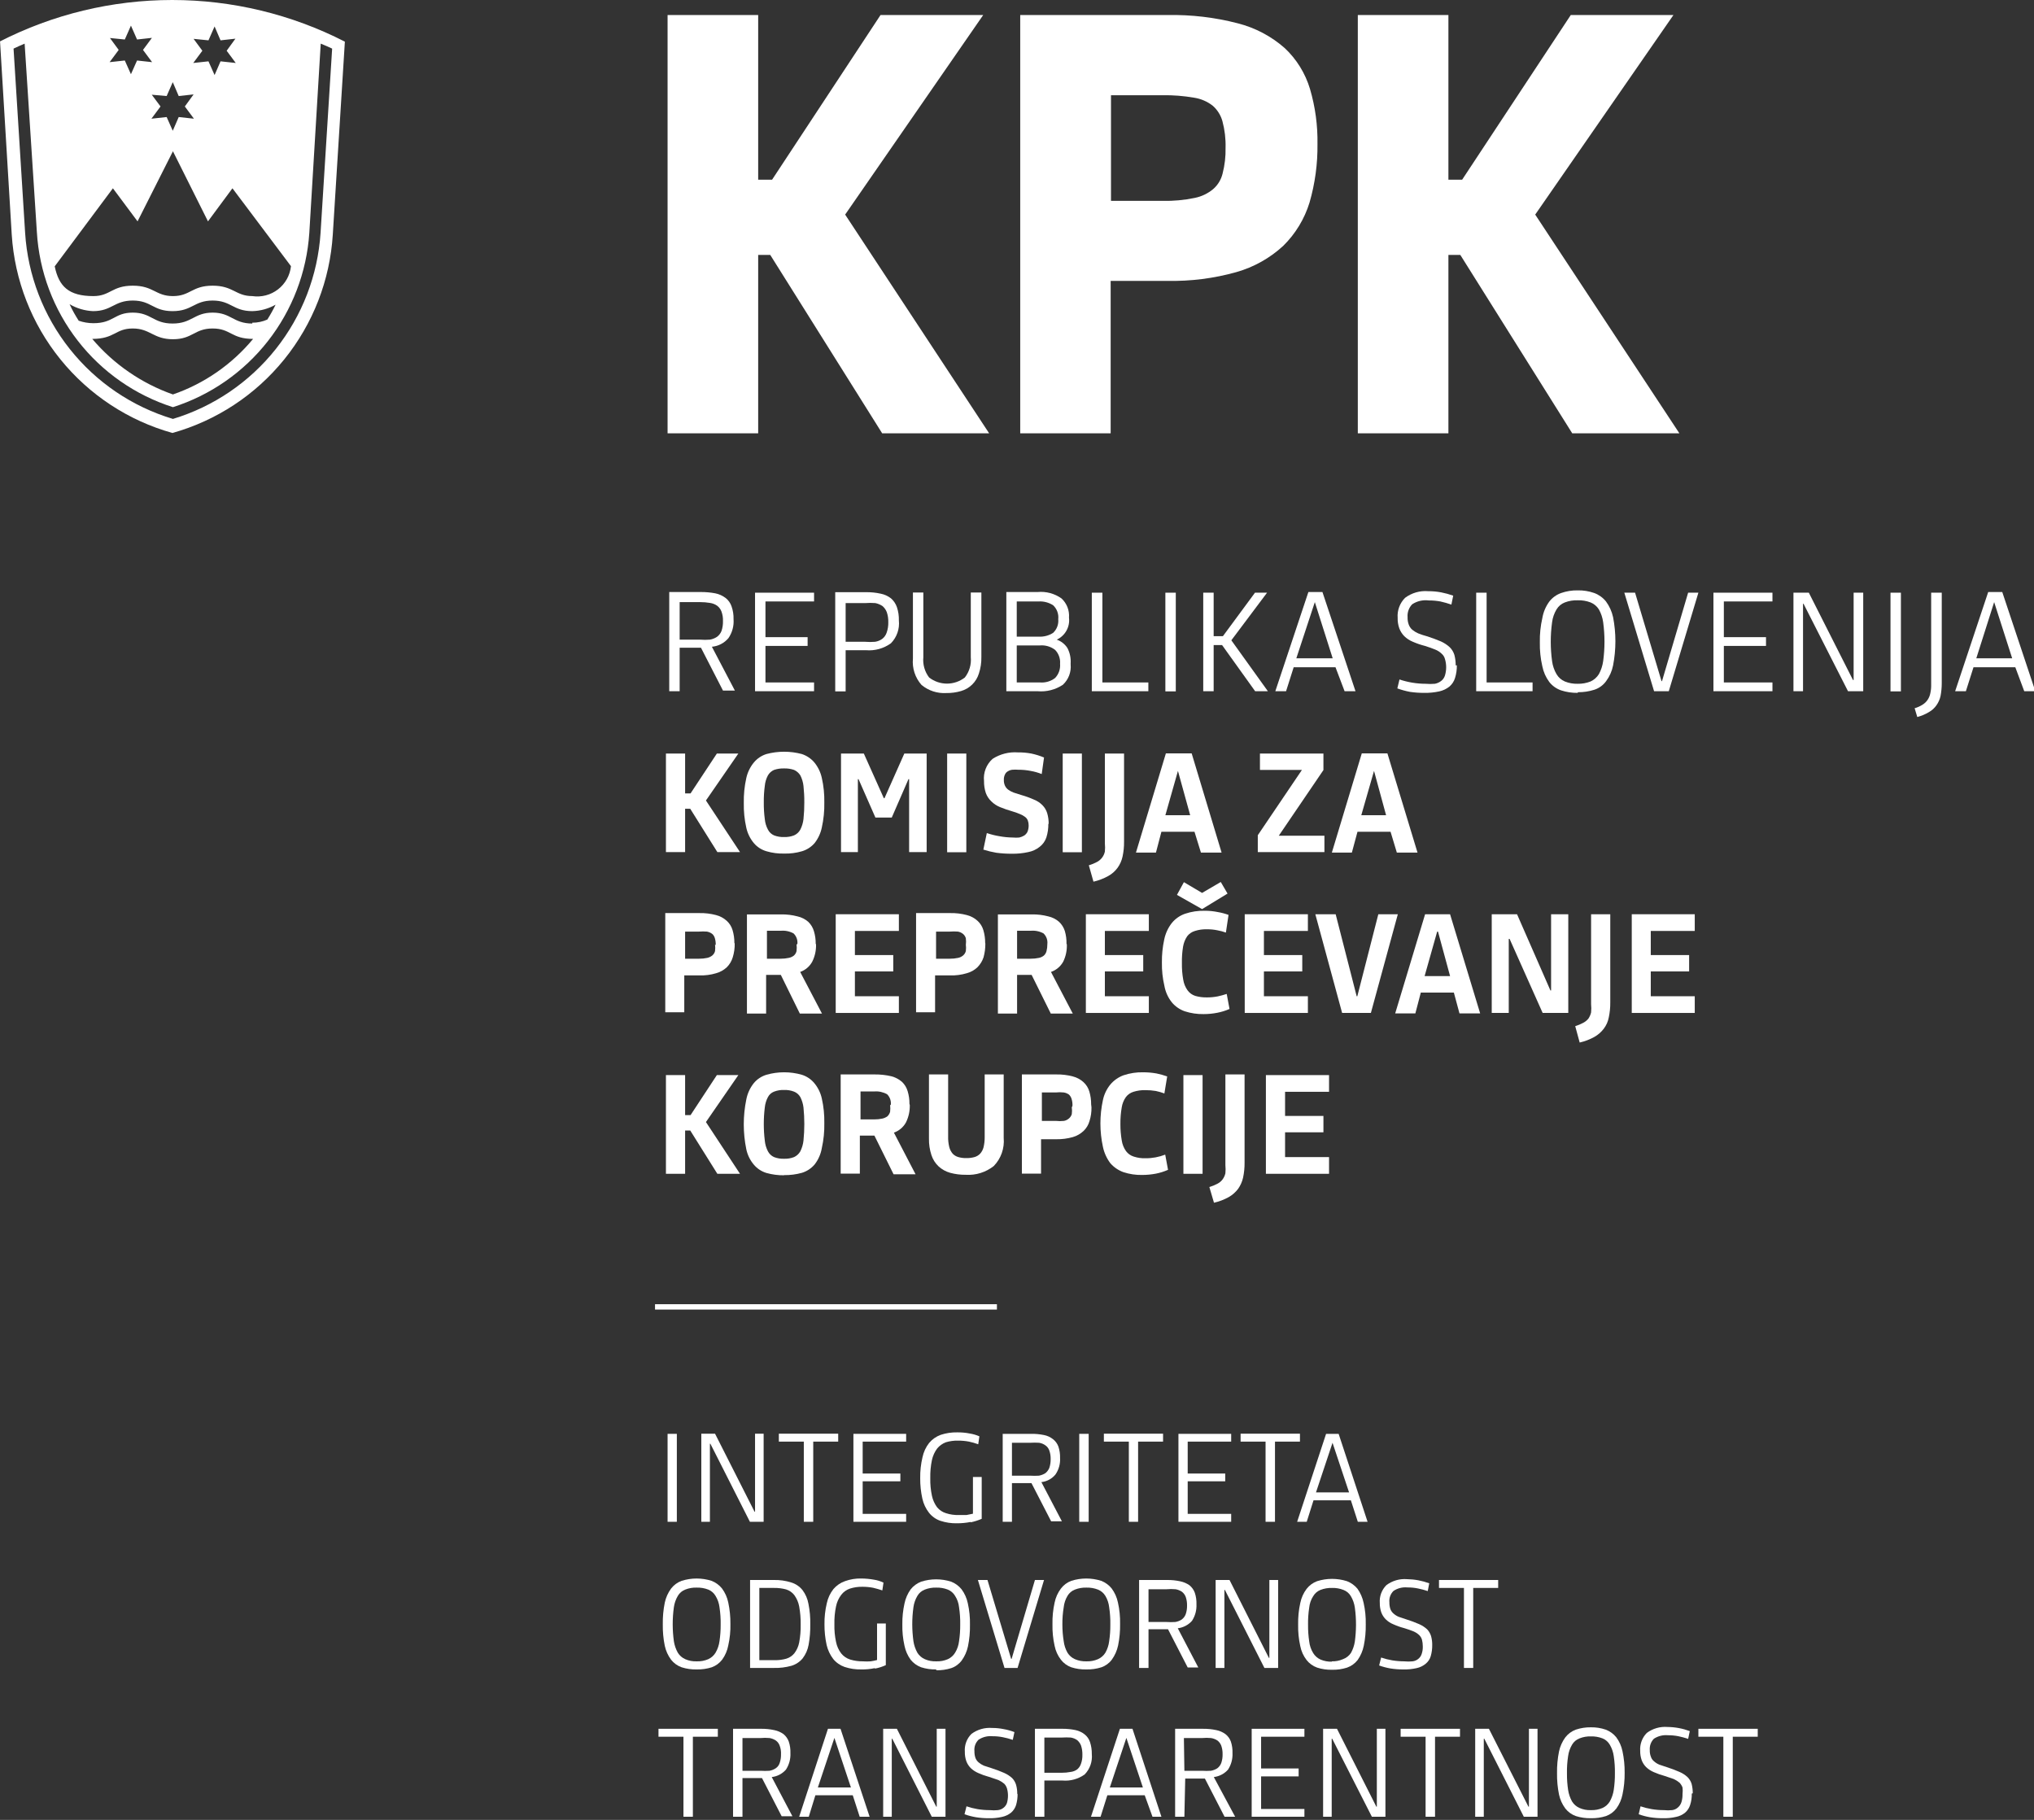 <svg width="190" height="170" viewBox="0 0 190 170" fill="none" xmlns="http://www.w3.org/2000/svg">
<rect x="0" y="0" width="190" height="170" fill="#333333" stroke="none"/>
<g clip-path="url(#clip0_2504_211)">
<path d="M63.488 59.751H65.387C65.696 59.776 66.006 59.776 66.314 59.751C66.551 59.711 66.778 59.621 66.978 59.488C67.165 59.35 67.309 59.163 67.395 58.947C67.496 58.649 67.543 58.336 67.534 58.021C67.546 57.716 67.499 57.412 67.395 57.125C67.314 56.911 67.175 56.724 66.993 56.585C66.796 56.446 66.568 56.356 66.329 56.322C66.018 56.27 65.703 56.244 65.387 56.245H63.488V59.751ZM63.488 64.569H62.515V55.303H65.465C65.921 55.3 66.376 55.341 66.824 55.426C67.171 55.497 67.498 55.645 67.781 55.859C68.04 56.061 68.233 56.335 68.337 56.646C68.471 57.028 68.534 57.431 68.522 57.836C68.57 58.465 68.401 59.092 68.044 59.611C67.655 60.072 67.1 60.361 66.499 60.415L68.646 64.507H67.534L65.48 60.507H63.488V64.569Z" fill="white"/>
<path d="M70.53 64.569V55.365H76.043V56.183H71.503V59.519H75.441V60.337H71.503V63.75H76.043V64.569H70.53Z" fill="white"/>
<path d="M78.993 59.951H80.815C81.124 59.977 81.434 59.977 81.742 59.951C81.987 59.915 82.221 59.819 82.421 59.673C82.607 59.525 82.747 59.327 82.823 59.102C82.933 58.79 82.986 58.46 82.977 58.129C82.987 57.809 82.94 57.49 82.838 57.187C82.754 56.966 82.616 56.77 82.437 56.615C82.236 56.481 82.01 56.386 81.773 56.337C81.454 56.311 81.134 56.311 80.815 56.337H78.993V59.951ZM78.993 64.584H78.02V55.318H80.892C81.355 55.311 81.816 55.358 82.267 55.457C82.615 55.525 82.944 55.673 83.224 55.89C83.478 56.11 83.669 56.392 83.78 56.708C83.915 57.111 83.978 57.535 83.966 57.959C84.006 58.347 83.961 58.739 83.833 59.107C83.704 59.476 83.497 59.811 83.224 60.09C82.55 60.579 81.722 60.809 80.892 60.739H78.993V64.584Z" fill="white"/>
<path d="M91.672 61.372C91.683 61.896 91.604 62.418 91.44 62.916C91.32 63.306 91.105 63.66 90.814 63.946C90.522 64.232 90.165 64.441 89.772 64.553C89.326 64.684 88.863 64.746 88.398 64.739C87.558 64.791 86.729 64.52 86.081 63.982C85.786 63.65 85.563 63.26 85.425 62.838C85.287 62.415 85.237 61.969 85.278 61.526V55.349H86.251V61.388C86.185 62.066 86.378 62.745 86.792 63.287C87.269 63.658 87.856 63.859 88.46 63.859C89.064 63.859 89.651 63.658 90.128 63.287C90.548 62.748 90.747 62.068 90.683 61.388V55.349H91.672V61.372Z" fill="white"/>
<path d="M99.023 62.005C99.043 61.769 99.011 61.53 98.931 61.306C98.852 61.083 98.725 60.879 98.56 60.708C98.159 60.4 97.658 60.251 97.154 60.291H94.977V63.75H97.154C97.658 63.79 98.159 63.642 98.56 63.333C98.726 63.157 98.854 62.948 98.934 62.719C99.014 62.49 99.044 62.247 99.023 62.005ZM98.853 57.836C98.88 57.597 98.85 57.355 98.767 57.13C98.684 56.905 98.549 56.702 98.374 56.538C97.975 56.282 97.505 56.158 97.031 56.183H94.977V59.472H97.031C97.505 59.498 97.975 59.373 98.374 59.117C98.547 58.955 98.68 58.755 98.763 58.532C98.847 58.31 98.877 58.072 98.853 57.836ZM100.011 62.067C100.044 62.418 99.996 62.772 99.87 63.101C99.744 63.431 99.544 63.727 99.285 63.967C98.589 64.43 97.756 64.643 96.923 64.569H94.004V55.303H96.923C97.717 55.228 98.512 55.442 99.162 55.905C99.405 56.132 99.594 56.411 99.715 56.721C99.835 57.032 99.884 57.365 99.857 57.697C99.909 58.116 99.826 58.541 99.621 58.91C99.415 59.279 99.098 59.574 98.714 59.751C99.12 59.892 99.467 60.163 99.703 60.523C99.937 60.963 100.044 61.461 100.011 61.959" fill="white"/>
<path d="M101.988 64.569V55.365H102.976V63.75H107.27V64.569H101.988Z" fill="white"/>
<path d="M109.833 55.365H108.86V64.584H109.833V55.365Z" fill="white"/>
<path d="M112.397 55.365H113.37V59.426H114.235L117.231 55.365H118.358L115.022 59.812L118.435 64.569H117.246L114.158 60.26H113.37V64.569H112.397V55.365Z" fill="white"/>
<path d="M121.092 61.496H124.489L122.821 56.245L121.092 61.496ZM124.752 62.33H120.845L120.134 64.569H119.13L122.219 55.303H123.532L126.62 64.569H125.601L124.752 62.33Z" fill="white"/>
<path d="M136.087 62.144C136.094 62.547 136.037 62.949 135.917 63.333C135.823 63.646 135.641 63.925 135.392 64.136C135.116 64.355 134.794 64.508 134.45 64.584C133.989 64.685 133.517 64.732 133.045 64.723C132.6 64.726 132.156 64.695 131.717 64.631C131.312 64.555 130.914 64.447 130.528 64.306L130.728 63.472C131.515 63.736 132.339 63.872 133.168 63.874C133.456 63.9 133.746 63.9 134.033 63.874C134.247 63.834 134.448 63.744 134.62 63.611C134.789 63.483 134.913 63.304 134.975 63.102C135.128 62.598 135.128 62.061 134.975 61.557C134.924 61.365 134.817 61.193 134.666 61.063C134.493 60.896 134.288 60.765 134.064 60.677C133.817 60.569 133.493 60.461 133.107 60.337C132.721 60.239 132.344 60.11 131.979 59.951C131.68 59.83 131.408 59.651 131.176 59.426C130.973 59.219 130.815 58.972 130.713 58.7C130.601 58.383 130.548 58.048 130.558 57.712C130.532 57.369 130.581 57.024 130.701 56.701C130.821 56.379 131.009 56.086 131.253 55.843C131.874 55.38 132.643 55.16 133.415 55.225C133.82 55.223 134.223 55.259 134.62 55.334C135.003 55.409 135.38 55.512 135.747 55.642L135.578 56.477C135.238 56.359 134.893 56.261 134.543 56.183C134.186 56.119 133.824 56.088 133.462 56.09C132.921 56.019 132.373 56.145 131.917 56.446C131.763 56.604 131.645 56.793 131.571 57.001C131.496 57.209 131.467 57.43 131.485 57.65C131.476 57.887 131.512 58.123 131.593 58.345C131.66 58.529 131.772 58.693 131.917 58.824C132.087 58.962 132.274 59.076 132.473 59.164C132.73 59.267 132.993 59.355 133.261 59.426C133.717 59.567 134.166 59.732 134.605 59.92C134.905 60.056 135.181 60.238 135.423 60.461C135.624 60.658 135.773 60.902 135.856 61.171C135.941 61.494 135.983 61.826 135.979 62.16" fill="white"/>
<path d="M137.894 64.569V55.365H138.867V63.75H143.16V64.569H137.894Z" fill="white"/>
<path d="M147.376 63.874C147.788 63.883 148.198 63.809 148.581 63.658C148.899 63.511 149.167 63.275 149.353 62.978C149.56 62.599 149.696 62.186 149.755 61.758C149.919 60.554 149.919 59.333 149.755 58.129C149.699 57.705 149.563 57.297 149.353 56.924C149.17 56.632 148.9 56.405 148.581 56.276C148.197 56.129 147.787 56.061 147.376 56.075C146.965 56.061 146.556 56.129 146.172 56.276C145.849 56.4 145.577 56.628 145.4 56.924C145.178 57.292 145.036 57.703 144.983 58.129C144.818 59.333 144.818 60.554 144.983 61.758C145.039 62.189 145.18 62.603 145.4 62.978C145.578 63.281 145.849 63.519 146.172 63.658C146.554 63.812 146.964 63.886 147.376 63.874ZM147.376 64.723C146.852 64.731 146.331 64.653 145.832 64.492C145.392 64.343 145.006 64.069 144.72 63.704C144.398 63.269 144.177 62.768 144.071 62.237C143.902 61.503 143.824 60.751 143.84 59.998C143.824 59.239 143.902 58.482 144.071 57.743C144.165 57.185 144.387 56.656 144.72 56.199C145.005 55.829 145.391 55.55 145.832 55.395C146.328 55.222 146.851 55.138 147.376 55.148C147.902 55.137 148.425 55.221 148.921 55.395C149.351 55.554 149.73 55.826 150.017 56.183C150.338 56.621 150.564 57.12 150.681 57.65C150.97 59.139 150.97 60.67 150.681 62.16C150.576 62.691 150.354 63.191 150.033 63.627C149.761 64.004 149.377 64.285 148.936 64.43C148.437 64.59 147.916 64.668 147.392 64.662" fill="white"/>
<path d="M151.731 55.365H152.735L155.206 63.627H155.252L157.692 55.365H158.65L155.885 64.569H154.511L151.731 55.365Z" fill="white"/>
<path d="M160.055 64.569V55.365H165.568V56.183H161.028V59.519H164.966V60.337H161.028V63.75H165.568V64.569H160.055Z" fill="white"/>
<path d="M168.472 56.399H168.425V64.569H167.53V55.365H168.966L173.089 63.519H173.151V55.365H174.047V64.569H172.626L168.472 56.399Z" fill="white"/>
<path d="M177.568 55.365H176.595V64.584H177.568V55.365Z" fill="white"/>
<path d="M181.383 55.364V63.843C181.382 64.231 181.345 64.619 181.274 65.001C181.207 65.318 181.075 65.617 180.888 65.882C180.707 66.142 180.469 66.358 180.193 66.515C179.853 66.722 179.483 66.879 179.097 66.978L178.85 66.159C179.106 66.086 179.35 65.977 179.576 65.835C179.765 65.722 179.929 65.569 180.054 65.387C180.185 65.197 180.274 64.981 180.317 64.754C180.377 64.48 180.403 64.2 180.394 63.92V55.364H181.383Z" fill="white"/>
<path d="M184.61 61.496H187.962L186.278 56.245L184.61 61.496ZM188.255 62.33H184.348L183.637 64.569H182.634L185.722 55.303H187.035L190.124 64.569H189.089L188.255 62.33Z" fill="white"/>
<path d="M62.206 70.391H63.998V74.113H64.507L66.963 70.391H68.97L65.943 74.777L69.125 79.595H67.009L64.476 75.549H63.998V79.595H62.206V70.391Z" fill="white"/>
<path d="M73.248 78.19C73.564 78.202 73.879 78.149 74.175 78.035C74.425 77.925 74.631 77.735 74.761 77.495C74.918 77.186 75.017 76.851 75.055 76.507C75.109 75.994 75.135 75.478 75.132 74.962C75.136 74.446 75.11 73.931 75.055 73.418C75.017 73.073 74.918 72.739 74.761 72.43C74.62 72.206 74.416 72.028 74.175 71.92C73.876 71.819 73.563 71.772 73.248 71.781C72.928 71.771 72.609 71.818 72.306 71.92C72.066 72.024 71.865 72.203 71.734 72.43C71.571 72.736 71.471 73.072 71.441 73.418C71.372 73.93 71.341 74.446 71.348 74.962C71.342 75.478 71.373 75.995 71.441 76.507C71.471 76.852 71.571 77.189 71.734 77.495C71.855 77.737 72.058 77.929 72.306 78.035C72.606 78.15 72.927 78.203 73.248 78.19ZM73.248 79.734C72.689 79.749 72.132 79.676 71.596 79.518C71.138 79.386 70.73 79.123 70.422 78.761C70.071 78.342 69.827 77.844 69.711 77.31C69.542 76.555 69.464 75.782 69.48 75.008C69.464 74.23 69.542 73.452 69.711 72.692C69.827 72.153 70.07 71.65 70.422 71.225C70.729 70.854 71.136 70.581 71.596 70.437C72.678 70.149 73.818 70.149 74.9 70.437C75.349 70.585 75.75 70.852 76.059 71.209C76.41 71.634 76.654 72.138 76.769 72.677C76.939 73.426 77.016 74.194 77.001 74.962C77.017 75.746 76.939 76.529 76.769 77.294C76.66 77.829 76.427 78.332 76.09 78.761C75.778 79.12 75.371 79.382 74.916 79.518C74.374 79.677 73.812 79.75 73.248 79.734Z" fill="white"/>
<path d="M80.692 70.391L82.56 74.561H82.622L84.475 70.391H86.56V79.595H84.923V72.785H84.861L83.302 76.368H81.773L80.198 72.785H80.136V79.595H78.561V70.391H80.692Z" fill="white"/>
<path d="M90.266 70.391H88.475V79.611H90.266V70.391Z" fill="white"/>
<path d="M97.927 76.924C97.938 77.368 97.875 77.812 97.741 78.236C97.623 78.578 97.409 78.879 97.123 79.101C96.814 79.35 96.448 79.52 96.058 79.595C95.551 79.707 95.032 79.759 94.513 79.75C94.028 79.752 93.543 79.722 93.062 79.657C92.654 79.588 92.251 79.49 91.857 79.364L92.181 77.819C92.564 77.95 92.956 78.048 93.355 78.113C93.773 78.19 94.197 78.231 94.622 78.236C94.817 78.253 95.013 78.253 95.208 78.236C95.372 78.2 95.528 78.137 95.672 78.051C95.805 77.963 95.912 77.84 95.981 77.696C96.054 77.509 96.091 77.31 96.089 77.109C96.091 76.951 96.065 76.794 96.011 76.645C95.957 76.51 95.866 76.392 95.749 76.306C95.602 76.196 95.441 76.108 95.27 76.043C95.029 75.939 94.782 75.851 94.529 75.781C94.151 75.673 93.78 75.544 93.417 75.395C93.11 75.272 92.832 75.088 92.599 74.854C92.372 74.639 92.197 74.375 92.089 74.082C91.969 73.718 91.912 73.337 91.919 72.954C91.878 72.571 91.93 72.183 92.07 71.823C92.21 71.463 92.433 71.141 92.722 70.885C93.424 70.434 94.253 70.223 95.085 70.283C95.504 70.278 95.923 70.314 96.336 70.391C96.743 70.476 97.141 70.6 97.525 70.762L97.309 72.306C96.975 72.174 96.628 72.075 96.274 72.013C95.892 71.938 95.504 71.902 95.116 71.904C94.936 71.889 94.755 71.889 94.575 71.904C94.427 71.918 94.285 71.965 94.158 72.043C94.036 72.108 93.938 72.211 93.88 72.337C93.8 72.5 93.763 72.68 93.772 72.862C93.766 73.048 93.803 73.233 93.88 73.402C93.951 73.55 94.057 73.677 94.189 73.773C94.341 73.882 94.508 73.971 94.683 74.036L95.409 74.267C95.816 74.382 96.213 74.526 96.598 74.7C96.895 74.817 97.163 74.996 97.386 75.225C97.585 75.429 97.733 75.678 97.818 75.951C97.919 76.291 97.966 76.645 97.957 77.001" fill="white"/>
<path d="M101.061 70.391H99.27V79.611H101.061V70.391Z" fill="white"/>
<path d="M101.71 80.831C101.972 80.754 102.226 80.65 102.467 80.522C102.655 80.424 102.818 80.286 102.946 80.118C103.074 79.95 103.164 79.756 103.208 79.549C103.234 79.292 103.234 79.034 103.208 78.777V70.391H105V78.638C105.005 79.1 104.958 79.561 104.861 80.012C104.78 80.39 104.622 80.748 104.397 81.062C104.164 81.381 103.864 81.645 103.517 81.835C103.086 82.074 102.623 82.25 102.143 82.36L101.71 80.831Z" fill="white"/>
<path d="M108.86 76.151H111.177L110.034 72.013L108.86 76.151ZM111.579 77.696H108.49L107.98 79.641H106.112L108.907 70.376H111.316L114.111 79.641H112.181L111.579 77.696Z" fill="white"/>
<path d="M117.493 79.595V78.02L121.617 71.92H117.694V70.391H123.624V71.935L119.455 78.066H123.717V79.595H117.493Z" fill="white"/>
<path d="M127.161 76.151H129.477L128.35 72.013L127.161 76.151ZM129.894 77.696H126.806L126.281 79.641H124.412L127.207 70.376H129.601L132.412 79.641H130.481L129.894 77.696Z" fill="white"/>
<path d="M66.855 88.29C66.865 88.071 66.839 87.852 66.777 87.641C66.736 87.486 66.65 87.346 66.53 87.24C66.385 87.129 66.216 87.055 66.036 87.023C65.794 87.005 65.552 87.005 65.31 87.023H63.998V89.556H65.31C65.564 89.559 65.818 89.533 66.067 89.479C66.242 89.44 66.406 89.361 66.546 89.247C66.666 89.141 66.752 89.001 66.793 88.846C66.82 88.641 66.82 88.433 66.793 88.228M68.63 88.135C68.639 88.575 68.576 89.013 68.445 89.433C68.34 89.783 68.149 90.102 67.889 90.359C67.604 90.622 67.26 90.813 66.885 90.915C66.385 91.064 65.863 91.132 65.341 91.116H63.92V94.56H62.144V85.294H65.341C65.862 85.284 66.382 85.346 66.885 85.479C67.26 85.573 67.605 85.759 67.889 86.02C68.145 86.253 68.332 86.552 68.43 86.885C68.546 87.275 68.603 87.681 68.6 88.089" fill="white"/>
<path d="M74.483 88.197C74.506 88.014 74.486 87.828 74.424 87.653C74.363 87.479 74.261 87.322 74.128 87.193C73.76 86.993 73.341 86.907 72.924 86.946H71.642V89.556H72.924C73.178 89.559 73.432 89.533 73.68 89.479C73.855 89.445 74.019 89.371 74.159 89.263C74.282 89.152 74.368 89.007 74.406 88.846C74.434 88.636 74.434 88.423 74.406 88.213M76.228 88.213C76.246 88.774 76.124 89.331 75.873 89.834C75.629 90.282 75.228 90.624 74.746 90.792L76.784 94.683H74.715L72.939 91.07H71.565V94.683H69.773V85.417H72.954C73.475 85.408 73.995 85.47 74.499 85.603C74.871 85.686 75.216 85.861 75.503 86.112C75.75 86.35 75.931 86.648 76.028 86.977C76.145 87.362 76.202 87.763 76.198 88.166" fill="white"/>
<path d="M78.066 94.622V85.402H83.966V86.962H79.858V89.216H83.441V90.745H79.858V93.062H83.966V94.622H78.066Z" fill="white"/>
<path d="M90.22 88.29C90.249 88.075 90.249 87.856 90.22 87.641C90.174 87.485 90.083 87.345 89.958 87.24C89.819 87.128 89.654 87.054 89.479 87.023C89.232 87.004 88.984 87.004 88.738 87.023H87.44V89.556H88.738C88.992 89.559 89.246 89.533 89.494 89.479C89.671 89.444 89.836 89.364 89.973 89.247C90.093 89.141 90.179 89.001 90.22 88.846C90.248 88.641 90.248 88.433 90.22 88.228M92.043 88.135C92.048 88.574 91.99 89.01 91.873 89.433C91.756 89.781 91.56 90.098 91.301 90.359C91.018 90.625 90.673 90.816 90.297 90.915C89.797 91.064 89.275 91.132 88.753 91.116H87.348V94.56H85.572V85.294H88.769C89.289 85.284 89.809 85.346 90.313 85.479C90.687 85.573 91.032 85.759 91.317 86.02C91.573 86.253 91.76 86.552 91.857 86.885C91.973 87.275 92.03 87.681 92.027 88.089" fill="white"/>
<path d="M97.834 88.197C97.857 88.014 97.837 87.828 97.775 87.653C97.713 87.479 97.612 87.322 97.479 87.193C97.111 86.993 96.691 86.907 96.274 86.946H95.008V89.556H96.274C96.534 89.559 96.793 89.533 97.046 89.479C97.216 89.445 97.375 89.371 97.51 89.263C97.632 89.152 97.718 89.007 97.757 88.846C97.81 88.639 97.836 88.426 97.834 88.213M99.656 88.213C99.678 88.773 99.561 89.33 99.317 89.834C99.067 90.283 98.66 90.624 98.174 90.792L100.212 94.683H98.158L96.367 91.07H95.008V94.683H93.216V85.417H96.382C96.903 85.408 97.423 85.47 97.927 85.603C98.298 85.686 98.644 85.861 98.93 86.112C99.182 86.349 99.368 86.647 99.471 86.977C99.582 87.363 99.634 87.764 99.625 88.166" fill="white"/>
<path d="M101.432 94.622V85.402H107.316V86.962H103.208V89.216H106.791V90.745H103.208V93.062H107.316V94.622H101.432Z" fill="white"/>
<path d="M110.59 82.406L112.289 83.41L114.034 82.39L114.667 83.472L112.289 84.923L109.941 83.595L110.59 82.406ZM114.513 87.116C114.252 87.021 113.983 86.948 113.71 86.9C113.39 86.834 113.063 86.803 112.737 86.807C112.36 86.796 111.984 86.848 111.625 86.962C111.337 87.046 111.083 87.219 110.899 87.456C110.702 87.749 110.571 88.081 110.513 88.429C110.429 88.939 110.393 89.456 110.405 89.973C110.395 90.491 110.436 91.008 110.528 91.517C110.584 91.874 110.721 92.212 110.93 92.506C111.109 92.755 111.363 92.939 111.656 93.031C112.007 93.131 112.371 93.178 112.737 93.17C113.074 93.173 113.41 93.142 113.74 93.077C114.028 93.016 114.311 92.939 114.59 92.846L114.852 94.251C114.486 94.411 114.102 94.53 113.71 94.606C113.287 94.689 112.858 94.73 112.428 94.73C111.83 94.74 111.236 94.651 110.667 94.467C110.198 94.302 109.782 94.014 109.463 93.633C109.107 93.184 108.868 92.653 108.768 92.089C108.601 91.375 108.523 90.644 108.536 89.911C108.526 89.19 108.599 88.47 108.752 87.765C108.866 87.202 109.109 86.673 109.463 86.22C109.786 85.823 110.214 85.524 110.698 85.356C111.285 85.158 111.901 85.064 112.52 85.078C112.941 85.074 113.36 85.116 113.771 85.201C114.108 85.259 114.439 85.347 114.76 85.464L114.513 87.116Z" fill="white"/>
<path d="M116.273 94.622V85.402H122.173V86.962H118.065V89.216H121.647V90.745H118.065V93.062H122.173V94.622H116.273Z" fill="white"/>
<path d="M128.057 94.622H125.37L122.868 85.402H124.767L126.729 93.062H126.79L128.752 85.402H130.574L128.057 94.622Z" fill="white"/>
<path d="M133.076 91.178H135.454L134.326 87.023H134.249L133.076 91.178ZM135.809 92.722H132.72L132.211 94.668H130.327L133.122 85.402H135.454L138.265 94.668H136.334L135.809 92.722Z" fill="white"/>
<path d="M141.014 87.703H140.936V94.622H139.346V85.402H141.709L144.828 92.521H144.89V85.402H146.496V94.622H144.102L141.014 87.703Z" fill="white"/>
<path d="M147.145 95.857C147.401 95.778 147.649 95.674 147.886 95.548C148.077 95.45 148.245 95.313 148.38 95.147C148.496 94.973 148.58 94.779 148.627 94.575C148.653 94.319 148.653 94.06 148.627 93.803V85.402H150.419V93.649C150.424 94.116 150.377 94.582 150.28 95.039C150.209 95.42 150.05 95.78 149.816 96.089C149.579 96.404 149.279 96.666 148.936 96.861C148.505 97.1 148.042 97.277 147.561 97.386L147.145 95.857Z" fill="white"/>
<path d="M152.426 94.622V85.402H158.31V86.962H154.202V89.216H157.785V90.745H154.202V93.062H158.31V94.622H152.426Z" fill="white"/>
<path d="M62.206 100.428H63.998V104.166H64.507L66.963 100.428H68.97L65.943 104.814L69.125 109.648H67.009L64.476 105.602H63.998V109.648H62.206V100.428Z" fill="white"/>
<path d="M73.248 108.243C73.564 108.255 73.879 108.202 74.175 108.088C74.422 107.973 74.627 107.784 74.761 107.548C74.918 107.233 75.017 106.893 75.055 106.544C75.159 105.517 75.159 104.482 75.055 103.455C75.015 103.116 74.916 102.787 74.761 102.482C74.629 102.251 74.422 102.071 74.175 101.973C73.879 101.859 73.564 101.806 73.248 101.818C72.927 101.805 72.606 101.858 72.306 101.973C72.06 102.067 71.856 102.248 71.734 102.482C71.574 102.784 71.474 103.115 71.441 103.455C71.316 104.481 71.316 105.518 71.441 106.544C71.472 106.895 71.572 107.236 71.734 107.548C71.859 107.787 72.06 107.977 72.306 108.088C72.606 108.203 72.927 108.256 73.248 108.243ZM73.248 109.787C72.69 109.794 72.133 109.721 71.596 109.571C71.138 109.433 70.73 109.165 70.422 108.799C70.067 108.382 69.823 107.883 69.712 107.347C69.399 105.818 69.399 104.242 69.712 102.714C69.818 102.149 70.062 101.618 70.422 101.17C70.73 100.803 71.138 100.535 71.596 100.397C72.675 100.088 73.82 100.088 74.9 100.397C75.352 100.539 75.754 100.807 76.059 101.17C76.41 101.589 76.654 102.087 76.769 102.621C76.939 103.376 77.016 104.149 77.001 104.922C77.016 105.701 76.939 106.479 76.769 107.239C76.675 107.802 76.442 108.333 76.09 108.783C75.779 109.146 75.372 109.414 74.916 109.555C74.373 109.707 73.811 109.779 73.248 109.772" fill="white"/>
<path d="M83.209 103.224C83.234 103.041 83.216 102.856 83.157 102.682C83.098 102.508 82.999 102.349 82.869 102.22C82.503 102.014 82.083 101.922 81.665 101.957H80.383V104.567H81.665C81.919 104.57 82.173 104.544 82.421 104.49C82.594 104.453 82.757 104.379 82.9 104.274C83.017 104.159 83.103 104.015 83.147 103.857C83.174 103.647 83.174 103.434 83.147 103.224M84.985 103.224C84.999 103.785 84.877 104.341 84.63 104.845C84.386 105.293 83.984 105.635 83.502 105.803L85.525 109.694H83.471L81.68 106.081H80.321V109.633H78.529V100.367H81.711C82.231 100.361 82.749 100.418 83.255 100.536C83.626 100.631 83.97 100.811 84.259 101.062C84.506 101.299 84.687 101.597 84.784 101.926C84.901 102.312 84.959 102.713 84.954 103.116" fill="white"/>
<path d="M93.757 100.367V106.297C93.8 106.775 93.74 107.258 93.58 107.711C93.421 108.164 93.165 108.577 92.83 108.922C92.091 109.507 91.161 109.798 90.22 109.741C89.725 109.747 89.231 109.684 88.753 109.555C88.35 109.443 87.98 109.236 87.672 108.953C87.366 108.664 87.138 108.303 87.008 107.903C86.844 107.405 86.766 106.883 86.776 106.359V100.367H88.568V106.142C88.557 106.485 88.593 106.828 88.676 107.162C88.735 107.39 88.846 107.601 89 107.779C89.145 107.926 89.326 108.033 89.525 108.088C89.766 108.155 90.016 108.187 90.266 108.181C90.522 108.186 90.777 108.154 91.023 108.088C91.222 108.033 91.403 107.926 91.548 107.779C91.704 107.608 91.816 107.402 91.873 107.177C91.947 106.869 91.984 106.552 91.981 106.235V100.367H93.757Z" fill="white"/>
<path d="M100.181 103.301C100.191 103.087 100.165 102.873 100.104 102.668C100.059 102.509 99.974 102.366 99.857 102.251C99.711 102.145 99.541 102.076 99.363 102.05C99.116 102.023 98.868 102.023 98.621 102.05H97.324V104.706H98.621C98.878 104.735 99.137 104.735 99.394 104.706C99.566 104.671 99.725 104.591 99.857 104.475C99.981 104.368 100.072 104.229 100.119 104.073C100.147 103.863 100.147 103.65 100.119 103.44M101.957 103.44C101.967 103.874 101.904 104.308 101.772 104.722C101.674 105.075 101.482 105.395 101.216 105.648C100.932 105.916 100.587 106.112 100.212 106.22C99.71 106.361 99.189 106.428 98.668 106.42H97.247V109.633H95.456V100.367H98.668C99.189 100.356 99.708 100.419 100.212 100.552C100.587 100.646 100.932 100.831 101.216 101.092C101.472 101.326 101.659 101.625 101.756 101.957C101.872 102.348 101.93 102.754 101.926 103.162" fill="white"/>
<path d="M108.768 102.143C108.507 102.045 108.238 101.968 107.965 101.911C107.648 101.859 107.328 101.833 107.007 101.834C106.626 101.822 106.245 101.874 105.88 101.988C105.597 102.073 105.348 102.246 105.17 102.482C104.969 102.768 104.837 103.095 104.784 103.44C104.696 103.95 104.654 104.467 104.66 104.984C104.656 105.502 104.697 106.018 104.784 106.528C104.836 106.89 104.974 107.234 105.185 107.532C105.366 107.775 105.621 107.954 105.911 108.042C106.265 108.156 106.636 108.208 107.007 108.196C107.636 108.201 108.26 108.085 108.845 107.857L109.108 109.277C108.746 109.437 108.368 109.556 107.98 109.633C107.553 109.715 107.118 109.756 106.683 109.756C106.091 109.768 105.501 109.679 104.938 109.494C104.467 109.323 104.048 109.036 103.718 108.66C103.376 108.202 103.138 107.675 103.023 107.115C102.714 105.685 102.714 104.206 103.023 102.776C103.133 102.238 103.372 101.735 103.718 101.309C104.048 100.918 104.474 100.62 104.953 100.444C105.545 100.246 106.167 100.152 106.791 100.166C107.205 100.166 107.619 100.202 108.027 100.274C108.367 100.344 108.702 100.437 109.03 100.552L108.768 102.143Z" fill="white"/>
<path d="M112.335 100.428H110.544V109.648H112.335V100.428Z" fill="white"/>
<path d="M112.968 110.884C113.23 110.807 113.484 110.703 113.725 110.575C113.913 110.479 114.077 110.342 114.204 110.173C114.329 110.003 114.419 109.808 114.466 109.602C114.492 109.345 114.492 109.086 114.466 108.83V100.367H116.258V108.613C116.263 109.08 116.216 109.546 116.119 110.003C116.035 110.38 115.877 110.737 115.655 111.053C115.418 111.368 115.118 111.631 114.775 111.826C114.344 112.065 113.881 112.241 113.401 112.351L112.968 110.884Z" fill="white"/>
<path d="M118.25 109.648V100.428H124.149V101.988H120.041V104.243H123.624V105.772H120.041V108.088H124.149V109.648H118.25Z" fill="white"/>
<path d="M91.842 1.405H82.251L72.121 16.787H70.823V1.405H62.36V40.477H70.823V23.814H71.951L82.406 40.477H92.398L78.947 20.046L91.842 1.405Z" fill="white"/>
<path d="M103.78 8.895H108.598C109.586 8.88 110.574 8.958 111.548 9.127C112.185 9.224 112.786 9.485 113.293 9.884C113.724 10.266 114.035 10.765 114.189 11.32C114.407 12.13 114.506 12.968 114.482 13.806C114.501 14.618 114.407 15.429 114.204 16.216C114.07 16.772 113.768 17.273 113.339 17.652C112.842 18.071 112.247 18.358 111.609 18.486C110.62 18.693 109.609 18.786 108.598 18.764H103.78V8.895ZM120.011 4.494C118.753 3.386 117.249 2.592 115.625 2.178C113.483 1.621 111.274 1.362 109.061 1.405H95.301V40.477H103.749V26.238H109.046C111.221 26.283 113.391 26.008 115.486 25.42C117.12 24.957 118.623 24.116 119.872 22.964C121.013 21.84 121.857 20.45 122.327 18.918C122.841 17.142 123.091 15.3 123.068 13.451C123.096 11.717 122.862 9.988 122.374 8.324C121.936 6.854 121.116 5.526 119.995 4.479" fill="white"/>
<path d="M143.407 20.046L156.318 1.405H146.728L136.581 16.787H135.299V1.405H126.836V40.477H135.299V23.814H136.411L146.866 40.477H156.874L143.407 20.046Z" fill="white"/>
<path d="M63.225 133.94H62.36V142.156H63.225V133.94Z" fill="white"/>
<path d="M66.36 134.867H66.314V142.156H65.511V133.925H66.793L70.484 141.214H70.53V133.925H71.333V142.156H70.051L66.36 134.867Z" fill="white"/>
<path d="M75.966 134.666V142.156H75.086V134.666H72.754V133.925H78.298V134.666H75.966Z" fill="white"/>
<path d="M79.719 142.156V133.94H84.645V134.666H80.584V137.647H84.105V138.373H80.584V141.415H84.645V142.156H79.719Z" fill="white"/>
<path d="M90.668 142.172C90.246 142.255 89.817 142.296 89.386 142.295C88.862 142.306 88.34 142.228 87.842 142.064C87.421 141.92 87.051 141.657 86.776 141.307C86.477 140.92 86.266 140.472 86.159 139.994C86.019 139.361 85.951 138.713 85.958 138.064C85.949 137.409 86.022 136.755 86.174 136.118C86.275 135.634 86.487 135.179 86.792 134.79C87.08 134.447 87.453 134.186 87.873 134.033C88.371 133.869 88.893 133.791 89.417 133.802C89.811 133.797 90.205 133.833 90.591 133.91C90.9 133.959 91.201 134.047 91.487 134.172L91.379 134.913C91.097 134.811 90.808 134.728 90.514 134.666C90.178 134.602 89.837 134.571 89.495 134.574C89.108 134.564 88.722 134.617 88.352 134.728C88.04 134.848 87.764 135.044 87.549 135.3C87.309 135.621 87.14 135.989 87.055 136.381C86.939 136.934 86.888 137.499 86.9 138.064C86.886 138.624 86.938 139.184 87.055 139.732C87.138 140.116 87.301 140.479 87.533 140.797C87.75 141.061 88.04 141.254 88.367 141.353C88.756 141.479 89.163 141.536 89.572 141.523H90.282L90.885 141.4V137.971H91.703V141.878C91.375 142.021 91.034 142.129 90.684 142.203" fill="white"/>
<path d="M94.529 137.848H96.228C96.5 137.865 96.774 137.865 97.046 137.848C97.26 137.809 97.464 137.73 97.648 137.616C97.812 137.485 97.939 137.315 98.019 137.122C98.106 136.858 98.148 136.581 98.143 136.303C98.151 136.03 98.109 135.758 98.019 135.5C97.955 135.307 97.83 135.139 97.664 135.022C97.486 134.891 97.28 134.806 97.062 134.774C96.784 134.756 96.505 134.756 96.228 134.774H94.529V137.848ZM94.529 142.156H93.664V133.94H96.29C96.699 133.932 97.108 133.969 97.509 134.049C97.82 134.107 98.111 134.24 98.359 134.435C98.591 134.613 98.768 134.854 98.868 135.13C98.982 135.473 99.034 135.834 99.023 136.195C99.055 136.744 98.902 137.287 98.591 137.74C98.261 138.138 97.791 138.392 97.278 138.45L99.193 142.11H98.189L96.351 138.543H94.529V142.156Z" fill="white"/>
<path d="M101.695 133.94H100.814V142.156H101.695V133.94Z" fill="white"/>
<path d="M106.312 134.666V142.156H105.447V134.666H103.115V133.925H108.644V134.666H106.312Z" fill="white"/>
<path d="M110.081 142.156V133.94H115.007V134.666H110.945V137.647H114.451V138.373H110.945V141.415H115.007V142.156H110.081Z" fill="white"/>
<path d="M119.099 134.666V142.156H118.219V134.666H115.887V133.925H121.431V134.666H119.099Z" fill="white"/>
<path d="M122.93 139.407H126.018L124.474 134.774L122.93 139.407ZM126.188 140.149H122.698L122.065 142.156H121.169L123.872 133.94H125.045L127.748 142.156H126.837L126.188 140.149Z" fill="white"/>
<path d="M64.723 162.233V169.707H63.843V162.233H61.511V161.492H67.055V162.233H64.723Z" fill="white"/>
<path d="M69.356 165.414H71.04C71.317 165.432 71.596 165.432 71.874 165.414C72.083 165.378 72.283 165.299 72.46 165.182C72.636 165.064 72.767 164.89 72.831 164.688C72.921 164.425 72.962 164.148 72.955 163.87C72.969 163.596 72.927 163.323 72.831 163.067C72.764 162.875 72.64 162.708 72.476 162.588C72.298 162.471 72.099 162.392 71.889 162.356C71.606 162.33 71.322 162.33 71.04 162.356H69.356V165.414ZM69.356 169.707H68.476V161.491H71.117C71.522 161.488 71.926 161.529 72.322 161.615C72.633 161.676 72.928 161.802 73.186 161.986C73.409 162.17 73.58 162.409 73.68 162.681C73.796 163.029 73.848 163.395 73.835 163.762C73.861 164.307 73.715 164.848 73.418 165.306C73.077 165.694 72.603 165.942 72.09 166.001L74.02 169.661H73.016L71.179 166.094H69.356V169.707Z" fill="white"/>
<path d="M76.398 166.974H79.487L77.943 162.341L76.398 166.974ZM79.657 167.7H76.167L75.549 169.707H74.653L77.341 161.491H78.514L81.232 169.707H80.306L79.657 167.7Z" fill="white"/>
<path d="M83.348 162.418H83.302V169.707H82.499V161.492H83.78L87.456 168.765H87.502V161.492H88.321V169.707H87.039L83.348 162.418Z" fill="white"/>
<path d="M95.054 167.545C95.062 167.905 95.015 168.265 94.915 168.611C94.83 168.886 94.669 169.132 94.452 169.321C94.205 169.521 93.914 169.659 93.602 169.723C93.192 169.818 92.772 169.859 92.351 169.846C91.953 169.849 91.555 169.818 91.162 169.754C90.8 169.692 90.443 169.599 90.097 169.476L90.282 168.734C90.619 168.849 90.965 168.937 91.317 168.997C91.695 169.059 92.077 169.09 92.46 169.09C92.711 169.116 92.965 169.116 93.216 169.09C93.415 169.067 93.603 168.987 93.757 168.858C93.901 168.742 94.009 168.587 94.066 168.41C94.188 167.971 94.188 167.506 94.066 167.067C94.015 166.899 93.925 166.745 93.803 166.619C93.638 166.483 93.457 166.369 93.263 166.279L92.398 165.986C92.054 165.896 91.718 165.777 91.394 165.63C91.131 165.52 90.891 165.363 90.683 165.167C90.499 164.983 90.357 164.762 90.266 164.518C90.168 164.236 90.121 163.938 90.127 163.638C90.103 163.332 90.146 163.024 90.253 162.736C90.359 162.448 90.527 162.187 90.745 161.97C91.3 161.557 91.986 161.36 92.676 161.414C93.039 161.413 93.401 161.449 93.757 161.522C94.1 161.582 94.436 161.675 94.761 161.8L94.606 162.526C94.303 162.422 93.994 162.34 93.68 162.279C93.359 162.215 93.033 162.184 92.707 162.186C92.25 162.144 91.793 162.259 91.409 162.511C91.269 162.648 91.161 162.815 91.094 162.999C91.027 163.184 91.003 163.381 91.023 163.576C91.018 163.791 91.049 164.005 91.116 164.21C91.177 164.371 91.278 164.515 91.409 164.626C91.558 164.754 91.724 164.858 91.903 164.935L92.614 165.167C93.018 165.295 93.415 165.444 93.803 165.615C94.074 165.734 94.324 165.896 94.544 166.094C94.717 166.272 94.844 166.489 94.915 166.727C94.995 167.013 95.031 167.31 95.023 167.607" fill="white"/>
<path d="M97.556 165.599H99.177C99.457 165.601 99.737 165.575 100.011 165.522C100.228 165.497 100.436 165.417 100.614 165.291C100.777 165.157 100.9 164.981 100.969 164.781C101.071 164.504 101.118 164.211 101.108 163.916C101.115 163.628 101.073 163.341 100.984 163.067C100.911 162.87 100.788 162.694 100.629 162.557C100.45 162.429 100.244 162.345 100.027 162.31C99.744 162.292 99.46 162.292 99.177 162.31H97.556V165.599ZM97.556 169.707H96.675V161.491H99.255C99.665 161.489 100.074 161.53 100.475 161.615C100.785 161.682 101.075 161.819 101.324 162.017C101.553 162.201 101.725 162.448 101.818 162.727C101.938 163.09 101.995 163.472 101.988 163.854C102.022 164.2 101.98 164.549 101.865 164.877C101.751 165.205 101.566 165.504 101.324 165.754C100.725 166.186 99.99 166.388 99.255 166.325H97.556V169.707Z" fill="white"/>
<path d="M103.671 166.974H106.76L105.216 162.341L103.671 166.974ZM106.93 167.7H103.44L102.807 169.707H101.911L104.613 161.491H105.787L108.49 169.707H107.656L106.93 167.7Z" fill="white"/>
<path d="M110.636 165.414H112.289C112.561 165.432 112.835 165.432 113.107 165.414C113.321 165.378 113.526 165.299 113.71 165.183C113.877 165.056 114.005 164.884 114.08 164.688C114.17 164.425 114.211 164.148 114.204 163.87C114.211 163.597 114.169 163.325 114.08 163.067C114.008 162.878 113.885 162.712 113.725 162.588C113.543 162.469 113.338 162.39 113.123 162.356C112.845 162.33 112.566 162.33 112.289 162.356H110.59L110.636 165.414ZM110.636 169.707H109.771V161.492H112.397C112.807 161.488 113.216 161.529 113.617 161.615C113.924 161.675 114.214 161.802 114.466 161.986C114.699 162.164 114.875 162.405 114.976 162.681C115.091 163.029 115.143 163.395 115.13 163.762C115.156 164.307 115.011 164.848 114.713 165.306C114.369 165.691 113.897 165.938 113.385 166.001L115.377 169.707H114.389L112.551 166.14H110.714L110.636 169.707Z" fill="white"/>
<path d="M116.922 169.707V161.492H121.848V162.233H117.802V165.198H121.308V165.939H117.802V168.982H121.848V169.707H116.922Z" fill="white"/>
<path d="M124.443 162.418H124.397V169.707H123.594V161.492H124.891L128.566 168.765H128.613V161.492H129.416V169.707H128.149L124.443 162.418Z" fill="white"/>
<path d="M134.049 162.233V169.707H133.168V162.233H130.836V161.492H136.381V162.233H134.049Z" fill="white"/>
<path d="M138.651 162.418H138.604V169.707H137.801V161.492H139.083L142.774 168.765H142.82V161.492H143.623V169.707H142.342L138.651 162.418Z" fill="white"/>
<path d="M148.612 169.09C148.983 169.104 149.352 169.035 149.693 168.889C149.975 168.761 150.211 168.551 150.372 168.287C150.56 167.952 150.686 167.585 150.743 167.206C150.82 166.694 150.856 166.178 150.851 165.661C150.861 165.119 150.825 164.576 150.743 164.04C150.691 163.663 150.566 163.301 150.372 162.974C150.217 162.709 149.978 162.502 149.693 162.387C149.348 162.254 148.981 162.191 148.612 162.202C148.248 162.19 147.885 162.253 147.546 162.387C147.254 162.497 147.009 162.704 146.851 162.974C146.658 163.301 146.532 163.663 146.481 164.04C146.399 164.576 146.362 165.119 146.373 165.661C146.368 166.178 146.404 166.694 146.481 167.206C146.538 167.585 146.663 167.952 146.851 168.287C147.016 168.553 147.259 168.763 147.546 168.889C147.881 169.036 148.246 169.105 148.612 169.09ZM148.612 169.846C148.135 169.858 147.66 169.79 147.206 169.646C146.816 169.508 146.473 169.261 146.218 168.935C145.932 168.55 145.732 168.107 145.631 167.638C145.497 166.978 145.434 166.304 145.446 165.63C145.434 164.951 145.497 164.273 145.631 163.607C145.732 163.133 145.932 162.686 146.218 162.295C146.472 161.964 146.815 161.713 147.206 161.569C147.659 161.419 148.135 161.345 148.612 161.353C149.079 161.345 149.544 161.418 149.986 161.569C150.374 161.713 150.715 161.958 150.975 162.279C151.264 162.669 151.464 163.117 151.561 163.592C151.702 164.252 151.769 164.925 151.762 165.599C151.77 166.279 151.702 166.958 151.561 167.623C151.469 168.096 151.274 168.544 150.99 168.935C150.741 169.261 150.403 169.507 150.017 169.646C149.563 169.79 149.088 169.858 148.612 169.846Z" fill="white"/>
<path d="M158.032 167.545C158.044 167.907 157.991 168.267 157.878 168.611C157.793 168.886 157.632 169.132 157.415 169.321C157.169 169.524 156.877 169.662 156.565 169.723C156.155 169.818 155.735 169.859 155.314 169.846C154.916 169.849 154.518 169.818 154.125 169.754C153.768 169.692 153.416 169.599 153.075 169.476L153.245 168.734C153.588 168.849 153.939 168.937 154.295 168.997C154.668 169.059 155.045 169.09 155.422 169.09C155.679 169.116 155.938 169.116 156.194 169.09C156.389 169.067 156.572 168.986 156.72 168.858C156.89 168.718 157.014 168.53 157.075 168.317C157.143 168.082 157.174 167.837 157.167 167.592C157.193 167.386 157.193 167.179 157.167 166.974C157.105 166.808 157.01 166.656 156.889 166.526C156.725 166.39 156.543 166.276 156.349 166.186L155.484 165.893C155.141 165.801 154.805 165.682 154.48 165.538C154.218 165.427 153.977 165.27 153.77 165.074C153.586 164.891 153.444 164.669 153.353 164.426C153.254 164.143 153.207 163.845 153.214 163.545C153.193 163.24 153.237 162.933 153.343 162.645C153.45 162.358 153.616 162.096 153.832 161.878C154.387 161.465 155.073 161.267 155.762 161.322C156.474 161.329 157.179 161.46 157.847 161.708L157.693 162.434C157.394 162.332 157.09 162.249 156.781 162.186C156.461 162.124 156.135 162.093 155.808 162.094C155.347 162.052 154.885 162.166 154.496 162.418C154.358 162.557 154.253 162.725 154.186 162.909C154.12 163.093 154.094 163.289 154.11 163.484C154.101 163.7 154.138 163.916 154.218 164.117C154.273 164.281 154.375 164.426 154.511 164.534C154.657 164.664 154.824 164.769 155.005 164.843L155.7 165.074C156.104 165.202 156.501 165.352 156.889 165.522C157.162 165.638 157.413 165.8 157.631 166.001C157.809 166.178 157.941 166.395 158.017 166.634C158.089 166.922 158.125 167.218 158.125 167.514" fill="white"/>
<path d="M161.862 162.233V169.707H160.982V162.233H158.65V161.492H164.194V162.233H161.862Z" fill="white"/>
<path d="M65.078 155.191C65.449 155.205 65.818 155.136 66.159 154.99C66.441 154.862 66.678 154.652 66.839 154.388C67.034 154.056 67.16 153.688 67.21 153.307C67.286 152.795 67.322 152.279 67.318 151.762C67.328 151.22 67.291 150.677 67.21 150.141C67.165 149.763 67.039 149.399 66.839 149.075C66.684 148.81 66.445 148.603 66.159 148.488C65.815 148.355 65.448 148.292 65.078 148.303C64.714 148.29 64.351 148.354 64.013 148.488C63.721 148.598 63.475 148.805 63.318 149.075C63.125 149.402 62.999 149.764 62.947 150.141C62.873 150.678 62.837 151.22 62.839 151.762C62.841 152.279 62.877 152.795 62.947 153.307C63.004 153.686 63.13 154.053 63.318 154.388C63.483 154.654 63.725 154.864 64.013 154.99C64.348 155.137 64.713 155.206 65.078 155.191ZM65.078 155.947C64.602 155.959 64.127 155.891 63.673 155.747C63.283 155.609 62.94 155.362 62.685 155.036C62.399 154.651 62.199 154.208 62.098 153.739C61.963 153.078 61.901 152.405 61.913 151.731C61.901 151.052 61.963 150.374 62.098 149.708C62.199 149.234 62.399 148.787 62.685 148.396C62.939 148.065 63.282 147.813 63.673 147.67C64.582 147.382 65.559 147.382 66.468 147.67C66.849 147.818 67.184 148.063 67.441 148.38C67.73 148.77 67.931 149.218 68.028 149.693C68.169 150.353 68.236 151.026 68.229 151.7C68.245 152.375 68.177 153.05 68.028 153.708C67.938 154.188 67.743 154.641 67.457 155.036C67.207 155.362 66.87 155.608 66.484 155.747C66.03 155.891 65.555 155.959 65.078 155.947Z" fill="white"/>
<path d="M72.368 155.082C72.733 155.089 73.097 155.042 73.449 154.944C73.747 154.854 74.01 154.676 74.206 154.434C74.43 154.138 74.583 153.795 74.653 153.43C74.756 152.88 74.803 152.321 74.792 151.762C74.802 151.193 74.755 150.624 74.653 150.063C74.583 149.685 74.43 149.326 74.206 149.013C74.011 148.757 73.741 148.568 73.433 148.473C73.066 148.374 72.686 148.327 72.306 148.334H70.931V155.082H72.368ZM70.067 147.592H72.275C72.83 147.578 73.383 147.656 73.912 147.824C74.326 147.949 74.692 148.197 74.962 148.535C75.247 148.911 75.438 149.351 75.518 149.816C75.647 150.451 75.704 151.099 75.688 151.747C75.7 152.383 75.648 153.02 75.534 153.646C75.453 154.107 75.262 154.541 74.978 154.913C74.704 155.243 74.338 155.484 73.927 155.608C73.395 155.755 72.843 155.823 72.29 155.808H70.067V147.592Z" fill="white"/>
<path d="M81.726 155.824C81.305 155.915 80.875 155.956 80.445 155.947C79.92 155.958 79.398 155.88 78.9 155.716C78.483 155.572 78.114 155.316 77.835 154.974C77.538 154.585 77.328 154.138 77.217 153.662C77.078 153.028 77.011 152.38 77.016 151.731C77.006 151.071 77.079 150.412 77.232 149.77C77.333 149.286 77.545 148.831 77.85 148.442C78.139 148.104 78.511 147.848 78.931 147.701C79.426 147.522 79.95 147.438 80.475 147.453C80.864 147.457 81.251 147.494 81.634 147.562C81.945 147.608 82.247 147.702 82.529 147.84L82.421 148.565C82.159 148.473 81.865 148.396 81.556 148.318C81.221 148.254 80.879 148.223 80.537 148.226C80.15 148.221 79.764 148.278 79.394 148.396C79.076 148.503 78.797 148.702 78.591 148.967C78.346 149.285 78.177 149.654 78.097 150.048C77.981 150.601 77.929 151.166 77.943 151.731C77.929 152.286 77.981 152.841 78.097 153.384C78.175 153.77 78.338 154.135 78.576 154.449C78.792 154.717 79.082 154.916 79.41 155.021C79.8 155.139 80.207 155.196 80.614 155.191C80.851 155.209 81.088 155.209 81.325 155.191C81.528 155.163 81.729 155.122 81.927 155.067V151.654H82.746V155.546C82.42 155.695 82.078 155.804 81.726 155.87" fill="white"/>
<path d="M87.456 155.191C87.827 155.205 88.196 155.136 88.537 154.99C88.819 154.862 89.055 154.652 89.216 154.388C89.418 154.059 89.544 153.69 89.587 153.306C89.664 152.795 89.7 152.279 89.695 151.762C89.705 151.22 89.669 150.677 89.587 150.141C89.549 149.761 89.422 149.396 89.216 149.075C89.061 148.81 88.822 148.603 88.537 148.488C88.192 148.355 87.825 148.292 87.456 148.303C87.092 148.292 86.729 148.355 86.39 148.488C86.098 148.598 85.853 148.805 85.695 149.075C85.502 149.402 85.376 149.764 85.325 150.141C85.25 150.678 85.214 151.22 85.216 151.762C85.219 152.279 85.255 152.795 85.325 153.306C85.382 153.686 85.507 154.053 85.695 154.388C85.86 154.654 86.103 154.864 86.39 154.99C86.726 155.136 87.09 155.205 87.456 155.191ZM87.456 155.947C86.98 155.959 86.504 155.891 86.05 155.747C85.662 155.605 85.32 155.359 85.062 155.036C84.782 154.649 84.587 154.207 84.491 153.739C84.342 153.08 84.275 152.406 84.29 151.731C84.281 151.077 84.349 150.424 84.491 149.785C84.587 149.313 84.782 148.865 85.062 148.473C85.32 148.146 85.661 147.895 86.05 147.747C86.96 147.459 87.936 147.459 88.846 147.747C89.226 147.895 89.562 148.14 89.819 148.457C90.108 148.847 90.308 149.295 90.406 149.77C90.554 150.428 90.621 151.103 90.606 151.778C90.618 152.452 90.556 153.125 90.421 153.785C90.32 154.264 90.12 154.716 89.834 155.113C89.588 155.442 89.249 155.69 88.861 155.824C88.407 155.968 87.932 156.036 87.456 156.025" fill="white"/>
<path d="M91.348 147.592H92.243L94.452 154.959H94.498L96.676 147.592H97.525L95.054 155.808H93.834L91.348 147.592Z" fill="white"/>
<path d="M101.478 155.191C101.849 155.205 102.219 155.136 102.56 154.99C102.847 154.864 103.089 154.654 103.254 154.388C103.444 154.055 103.565 153.687 103.61 153.307C103.686 152.795 103.723 152.279 103.718 151.762C103.728 151.22 103.692 150.677 103.61 150.141C103.57 149.764 103.449 149.4 103.254 149.075C103.093 148.809 102.849 148.602 102.56 148.488C102.215 148.355 101.848 148.292 101.478 148.303C101.115 148.293 100.752 148.356 100.413 148.488C100.121 148.598 99.875 148.805 99.718 149.075C99.524 149.4 99.402 149.764 99.363 150.141C99.275 150.677 99.233 151.219 99.239 151.762C99.239 152.279 99.28 152.796 99.363 153.307C99.408 153.687 99.529 154.055 99.718 154.388C99.883 154.654 100.125 154.864 100.413 154.99C100.749 155.135 101.113 155.203 101.478 155.191ZM101.478 155.947C101.002 155.959 100.527 155.891 100.073 155.747C99.687 155.608 99.349 155.362 99.1 155.036C98.806 154.655 98.605 154.211 98.513 153.739C98.365 153.08 98.298 152.406 98.313 151.731C98.298 151.051 98.365 150.372 98.513 149.708C98.608 149.232 98.808 148.783 99.1 148.396C99.349 148.066 99.686 147.814 100.073 147.67C100.983 147.382 101.959 147.382 102.868 147.67C103.249 147.818 103.584 148.063 103.841 148.38C104.13 148.77 104.331 149.218 104.428 149.693C104.577 150.351 104.644 151.026 104.629 151.7C104.641 152.374 104.579 153.048 104.444 153.708C104.342 154.187 104.143 154.639 103.857 155.036C103.611 155.365 103.272 155.612 102.884 155.747C102.43 155.891 101.955 155.959 101.478 155.947Z" fill="white"/>
<path d="M107.285 151.515H108.969C109.241 151.533 109.515 151.533 109.787 151.515C110.002 151.481 110.207 151.402 110.389 151.283C110.557 151.156 110.685 150.985 110.76 150.789C110.849 150.526 110.891 150.249 110.884 149.971C110.89 149.698 110.849 149.426 110.76 149.168C110.687 148.979 110.565 148.813 110.405 148.689C110.227 148.572 110.027 148.493 109.818 148.457C109.535 148.431 109.251 148.431 108.969 148.457H107.285V151.515ZM107.285 155.808H106.405V147.592H109.03C109.44 147.588 109.85 147.629 110.25 147.716C110.561 147.78 110.855 147.906 111.115 148.087C111.338 148.271 111.509 148.51 111.609 148.782C111.725 149.13 111.777 149.496 111.764 149.863C111.79 150.408 111.644 150.948 111.347 151.407C111.003 151.792 110.531 152.039 110.019 152.102L111.934 155.762H110.945L109.108 152.195H107.285V155.808Z" fill="white"/>
<path d="M114.42 148.519H114.374V155.808H113.555V147.592H114.852L118.528 154.866H118.574V147.592H119.393V155.808H118.111L114.42 148.519Z" fill="white"/>
<path d="M124.381 155.191C124.747 155.205 125.111 155.136 125.447 154.99C125.747 154.881 126.006 154.681 126.188 154.418C126.376 154.084 126.502 153.717 126.559 153.337C126.628 152.826 126.664 152.31 126.667 151.793C126.669 151.251 126.633 150.709 126.559 150.172C126.507 149.795 126.381 149.433 126.188 149.106C126.031 148.836 125.785 148.629 125.493 148.519C125.154 148.386 124.792 148.323 124.427 148.334C124.058 148.323 123.691 148.386 123.346 148.519C123.061 148.634 122.822 148.841 122.667 149.106C122.461 149.427 122.334 149.792 122.296 150.172C122.214 150.708 122.178 151.25 122.188 151.793C122.183 152.31 122.22 152.826 122.296 153.337C122.339 153.721 122.466 154.09 122.667 154.418C122.828 154.683 123.065 154.893 123.346 155.021C123.687 155.167 124.057 155.236 124.427 155.222M124.427 155.978C123.956 155.99 123.486 155.922 123.038 155.777C122.647 155.639 122.304 155.393 122.049 155.067C121.755 154.686 121.554 154.242 121.462 153.77C121.314 153.111 121.247 152.437 121.262 151.762C121.247 151.082 121.314 150.403 121.462 149.739C121.557 149.263 121.757 148.814 122.049 148.426C122.304 148.096 122.646 147.844 123.038 147.701C123.942 147.416 124.913 147.416 125.817 147.701C126.203 147.848 126.543 148.093 126.806 148.411C127.083 148.805 127.278 149.252 127.377 149.724C127.526 150.382 127.593 151.056 127.578 151.731C127.59 152.405 127.528 153.079 127.393 153.739C127.296 154.216 127.101 154.669 126.821 155.067C126.566 155.393 126.223 155.639 125.833 155.777C125.379 155.922 124.904 155.99 124.427 155.978Z" fill="white"/>
<path d="M133.786 153.646C133.794 154.006 133.747 154.366 133.647 154.712C133.564 154.992 133.397 155.24 133.168 155.422C132.927 155.622 132.641 155.76 132.334 155.824C131.924 155.918 131.504 155.959 131.083 155.947C130.68 155.95 130.277 155.919 129.879 155.855C129.521 155.793 129.17 155.7 128.829 155.577L129.014 154.835C129.351 154.95 129.697 155.038 130.049 155.098C130.421 155.159 130.798 155.19 131.176 155.191C131.433 155.217 131.692 155.217 131.948 155.191C132.147 155.168 132.335 155.088 132.489 154.959C132.633 154.843 132.741 154.687 132.798 154.511C132.879 154.278 132.916 154.032 132.906 153.785C132.906 153.577 132.88 153.369 132.828 153.167C132.778 152.996 132.682 152.841 132.55 152.72C132.391 152.577 132.208 152.462 132.01 152.38C131.794 152.287 131.5 152.195 131.161 152.086C130.817 151.997 130.481 151.878 130.157 151.731C129.892 151.625 129.65 151.467 129.446 151.268C129.262 151.084 129.12 150.863 129.029 150.619C128.931 150.337 128.884 150.038 128.89 149.739C128.866 149.433 128.909 149.125 129.015 148.837C129.122 148.549 129.29 148.288 129.508 148.071C130.062 147.656 130.749 147.458 131.439 147.515C132.145 147.526 132.845 147.657 133.508 147.901L133.369 148.627C133.066 148.525 132.756 148.443 132.442 148.38C132.122 148.316 131.796 148.285 131.469 148.287C131.013 148.243 130.554 148.357 130.172 148.612C130.031 148.749 129.924 148.916 129.857 149.1C129.79 149.285 129.766 149.482 129.786 149.677C129.781 149.892 129.812 150.106 129.879 150.31C129.94 150.472 130.041 150.616 130.172 150.727C130.318 150.858 130.485 150.963 130.666 151.036L131.361 151.268C131.77 151.396 132.173 151.545 132.566 151.716C132.837 151.835 133.087 151.997 133.307 152.195C133.477 152.375 133.604 152.591 133.678 152.828C133.758 153.114 133.794 153.411 133.786 153.708" fill="white"/>
<path d="M137.616 148.334V155.808H136.751V148.334H134.419V147.592H139.948V148.334H137.616Z" fill="white"/>
<path d="M18.084 8.818L17.265 9.945L18.115 11.088L16.694 10.933L16.138 12.215L15.567 10.933L14.146 11.088L14.995 9.945L14.177 8.848L15.567 8.972L16.138 7.675L16.694 8.972L18.084 8.818ZM18.084 3.629L19.474 3.768L20.045 2.47L20.601 3.768L21.991 3.613L21.173 4.74L22.022 5.883L20.601 5.729L20.045 7.011L19.474 5.729L18.053 5.883L18.902 4.74L18.084 3.629ZM23.566 27.659C22.022 27.659 21.79 26.686 19.86 26.686C17.929 26.686 17.775 27.659 16.154 27.659C14.532 27.659 14.347 26.686 12.401 26.686C10.455 26.686 10.3 27.659 8.725 27.659C6.424 27.659 5.498 26.763 5.111 24.879L10.547 17.589L12.849 20.678L16.154 14.13L19.427 20.678L21.713 17.589L27.18 24.863C27.135 25.288 27.004 25.698 26.796 26.071C26.588 26.443 26.307 26.77 25.969 27.031C25.631 27.292 25.245 27.482 24.832 27.59C24.419 27.698 23.988 27.721 23.566 27.659ZM23.643 31.658C21.669 34.041 19.078 35.836 16.154 36.847C13.226 35.816 10.625 34.025 8.617 31.658C10.733 31.658 10.764 30.685 12.401 30.685C14.038 30.685 14.316 31.689 16.154 31.689C17.991 31.689 18.161 30.685 19.86 30.685C21.559 30.685 21.59 31.658 23.643 31.658ZM23.566 30.222C21.79 30.222 21.59 29.203 19.86 29.203C18.13 29.203 17.93 30.222 16.123 30.222C14.316 30.222 14.13 29.203 12.401 29.203C10.671 29.203 10.625 30.191 8.725 30.191C8.257 30.191 7.793 30.112 7.351 29.959C7.042 29.465 6.764 29.002 6.501 28.415C7.168 28.808 7.921 29.03 8.694 29.064C10.455 29.064 10.656 28.075 12.401 28.075C14.146 28.075 14.285 29.064 16.123 29.064C17.96 29.064 18.13 28.075 19.86 28.075C21.59 28.075 21.775 29.064 23.566 29.064C24.331 29.046 25.079 28.839 25.744 28.462C25.514 28.94 25.256 29.404 24.972 29.851C24.529 30.048 24.05 30.148 23.566 30.145M29.96 4.076C30.361 4.231 30.686 4.385 31.026 4.54L29.944 21.759C29.687 25.714 28.229 29.497 25.764 32.601C23.3 35.706 19.947 37.984 16.154 39.133C12.354 37.993 8.994 35.717 6.526 32.611C4.057 29.505 2.599 25.718 2.347 21.759L1.266 4.54C1.575 4.385 2.023 4.2 2.301 4.076L3.444 21.682C3.664 25.372 4.996 28.909 7.265 31.828C9.533 34.747 12.632 36.911 16.154 38.036C19.665 36.914 22.757 34.762 25.029 31.859C27.301 28.956 28.648 25.437 28.894 21.759L29.96 4.076ZM10.27 3.551L11.659 3.69L12.231 2.393L12.802 3.69L14.192 3.536L13.358 4.663L14.208 5.806L12.802 5.652L12.231 6.933L11.659 5.652L10.239 5.806L11.088 4.663L10.27 3.551ZM-0 3.814L1.096 21.913C1.367 26.178 2.958 30.252 5.647 33.572C8.337 36.893 11.992 39.295 16.107 40.446C20.219 39.293 23.87 36.89 26.554 33.569C29.238 30.249 30.823 26.175 31.087 21.913L32.215 3.891C27.222 1.334 21.693 0 16.084 0C10.475 0 4.946 1.334 -0.047 3.891" fill="white"/>
<path d="M61.187 122.08H93.124" stroke="white" stroke-width="0.5" stroke-miterlimit="10"/>
</g>
<defs>
<clipPath id="clip0_2504_211">
<rect width="190" height="169.846" fill="white"/>
</clipPath>
</defs>
</svg>

